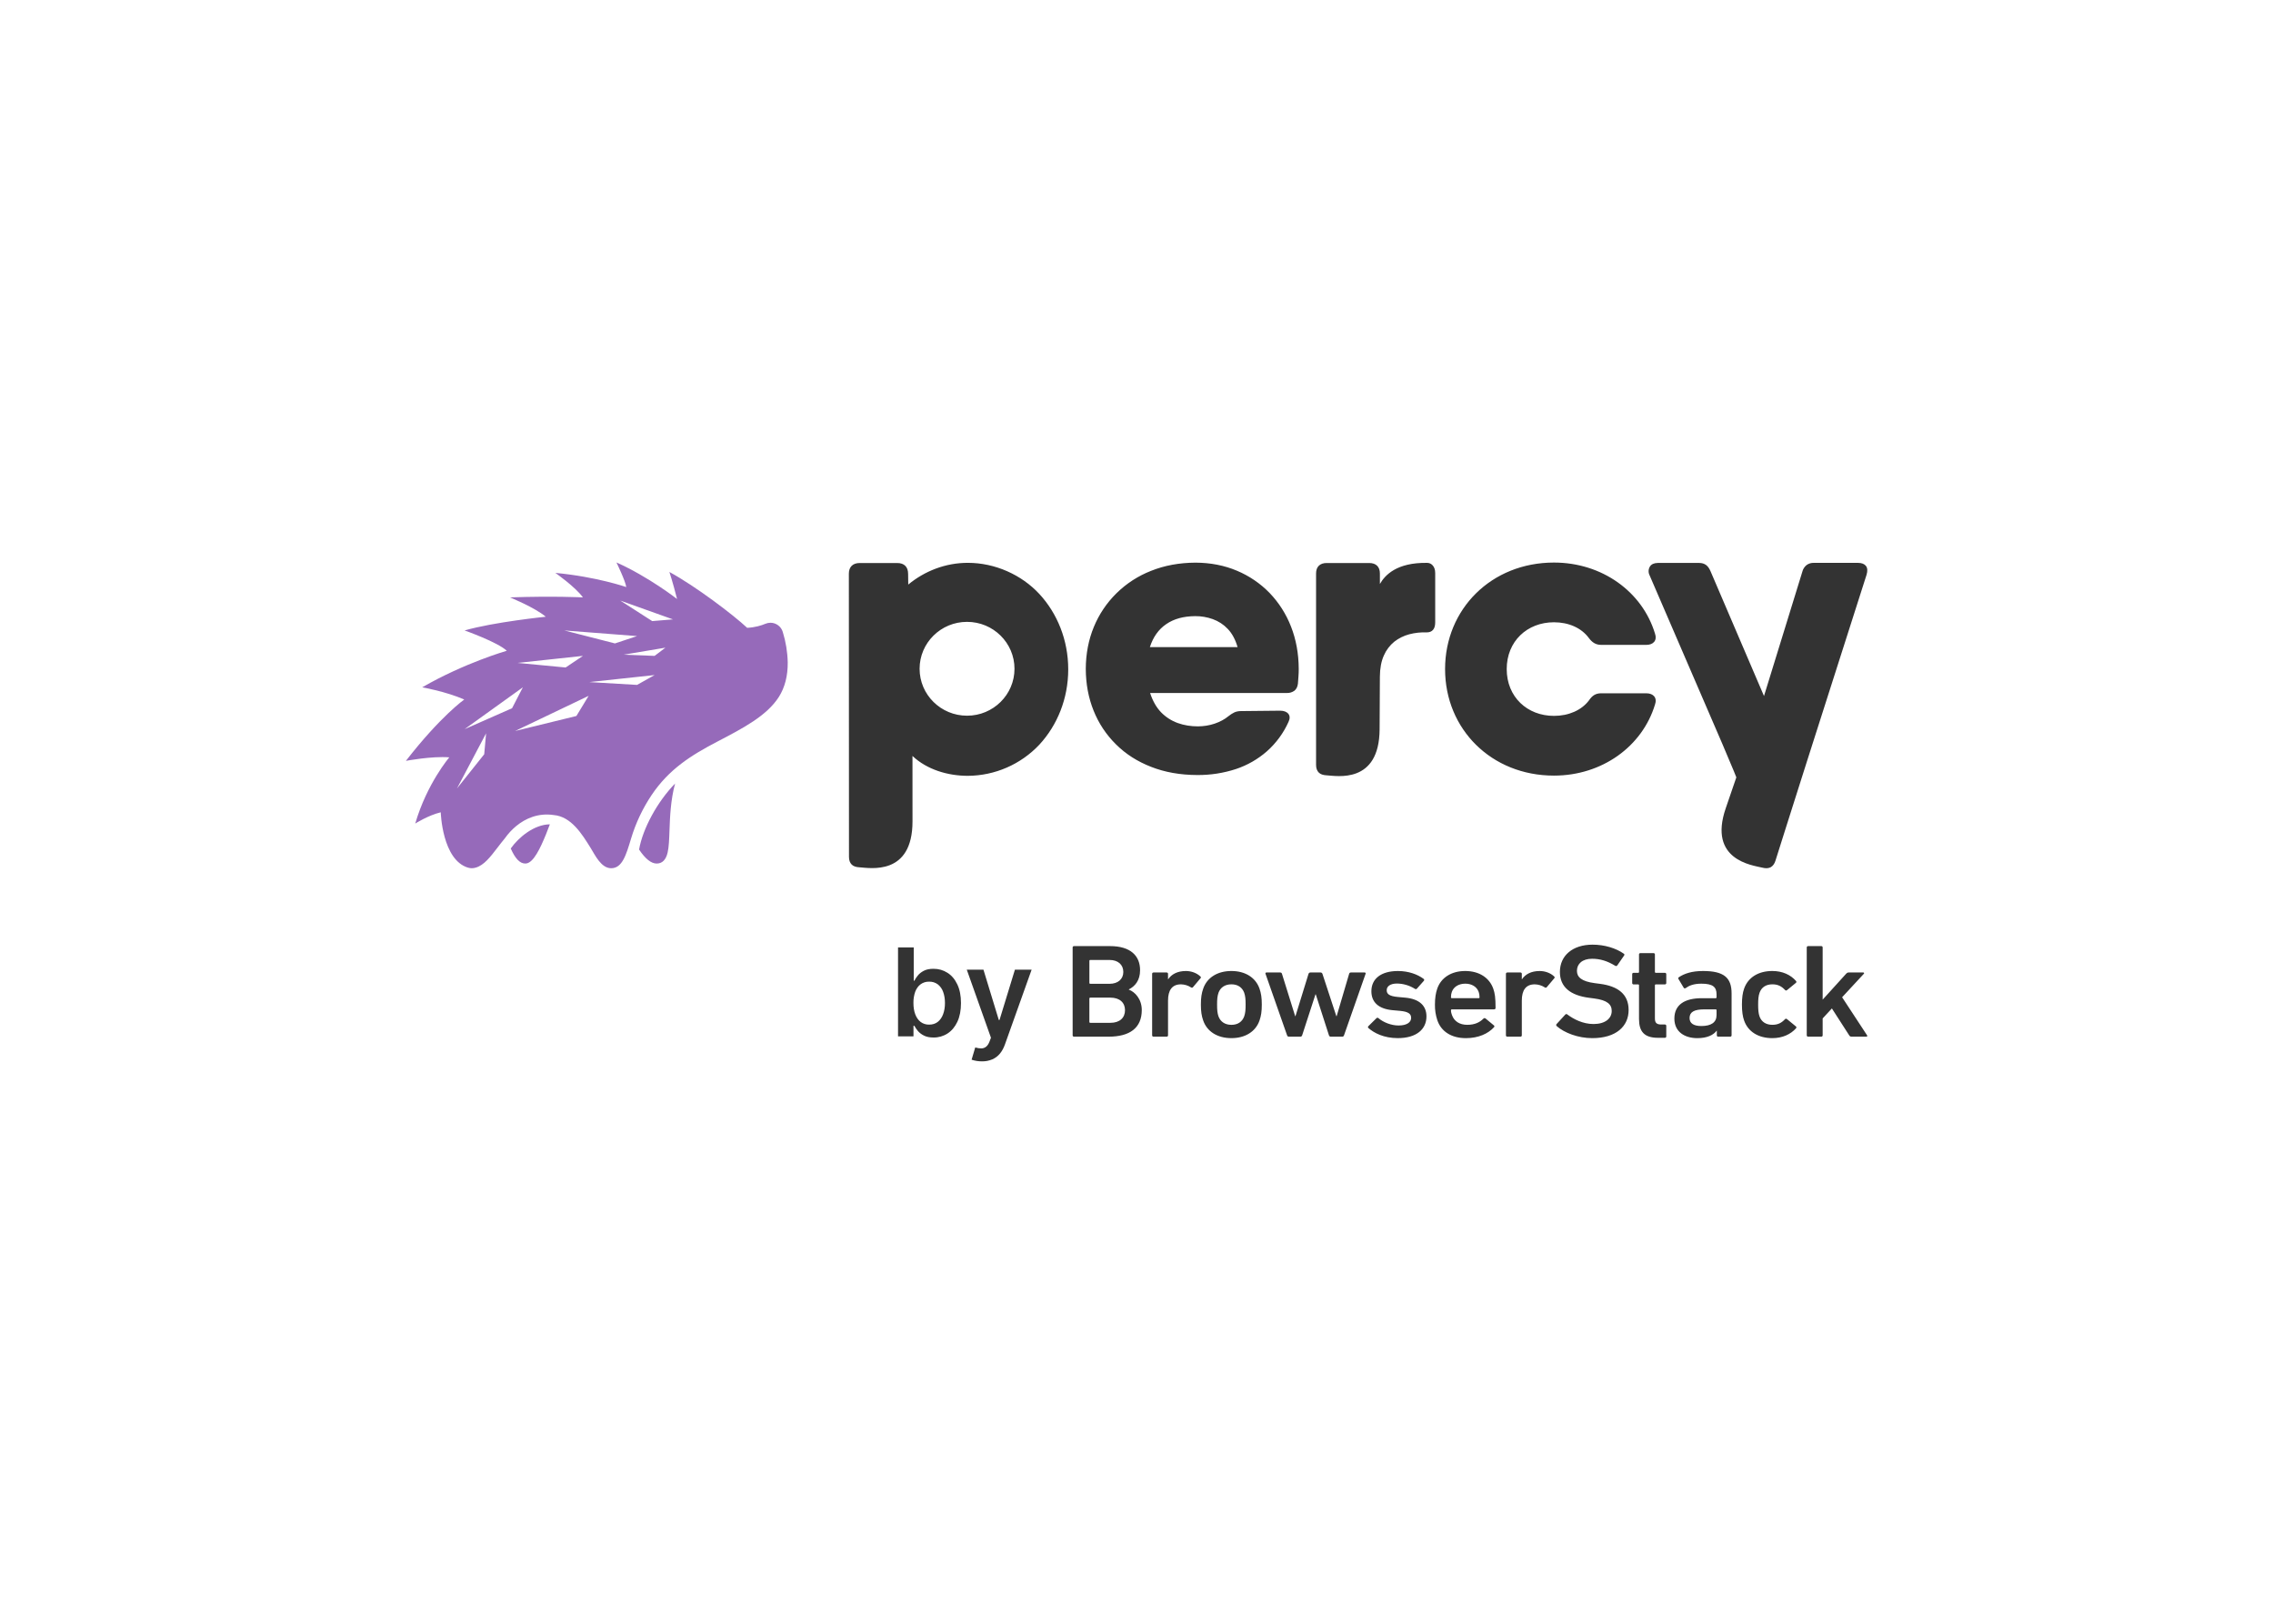 <svg clip-rule="evenodd" fill-rule="evenodd" stroke-linejoin="round" stroke-miterlimit="2" viewBox="0 0 560 400" xmlns="http://www.w3.org/2000/svg"><g transform="matrix(3.765 0 0 3.765 100 138.557)"><path d="m24.662 4.548c.2.645.309 1.315.324 1.99.009.88-.187 1.64-.58 2.26-.788 1.238-2.358 2.055-4.018 2.92-1.734.902-3.18 1.818-4.31 3.502-.587.877-1.039 1.836-1.343 2.846-.322 1.071-.577 1.941-1.301 1.941-.656 0-1.047-.846-1.343-1.323-.569-.919-1.276-2.061-2.421-2.157-1.018-.151-1.853.226-2.456.724-.278.231-.525.498-.734.794-.17.204-.33.411-.485.614-.475.619-.885 1.154-1.426 1.309-.089.026-.176.039-.259.039-.079 0-.158-.012-.233-.036l-.001.002c-1.707-.501-1.795-3.625-1.795-3.625-.821.196-1.669.736-1.669.736.765-2.62 2.229-4.332 2.229-4.332-1.156-.091-2.841.23-2.841.23 2.281-2.937 3.819-4.013 3.819-4.013-1.208-.529-2.751-.799-2.751-.799 2.778-1.605 5.534-2.391 5.534-2.391-.6-.567-2.761-1.33-2.761-1.33 1.918-.552 5.312-.897 5.312-.897-.718-.606-2.343-1.266-2.343-1.266 2.86-.098 4.775 0 4.775 0-.506-.695-1.806-1.603-1.806-1.603 2.709.255 4.641.927 4.641.927-.049-.393-.642-1.61-.642-1.61 2.106.938 3.966 2.392 3.966 2.392-.291-1.153-.503-1.77-.503-1.77 1.729.941 4.198 2.817 5.09 3.655.518-.024.933-.154 1.198-.266.103-.043.214-.066.326-.066.371 0 .701.247.807.603zm-12.704 4.18-4.813 2.3 4.012-.982zm-6.71 2.452-1.906 3.608 1.783-2.238zm10.871-7.343 1.357-.112-3.45-1.231zm-4.534 2.276-4.275.46 3.142.3zm3.54 1.899 1.15-.644-4.275.46zm-4.759-3.563 3.314.849 1.446-.48zm5.909 1.664.707-.537-2.737.46zm-9.328 3.425.706-1.368-3.812 2.738zm9.451 10.162c-.353-.006-.729-.306-1.14-.915.242-1.378 1.202-3.138 2.356-4.319-.295 1.097-.334 2.199-.366 3.083-.02.572-.038 1.066-.12 1.425-.11.482-.352.726-.718.726zm-9.537-.984c.51-.725 1.52-1.57 2.56-1.582-.079.214-.168.445-.262.675-.364.889-.799 1.809-1.269 1.884-.028.004-.056.006-.084.006-.346 0-.655-.322-.945-.983z" fill="#966aba"/><path d="m89.619 19.519c-.065.202-.168.343-.311.422l-.041.02c-.155.064-.321.055-.516.007-.63-.155-3.553-.483-2.384-3.887l.693-2.02-.157-.392-.76-1.801-4.76-11.029c-.094-.185-.083-.405.028-.58.097-.147.267-.222.508-.227h2.709c.185 0 .343.05.464.144.121.093.21.237.286.413l3.492 8.151 2.507-8.128c.041-.173.139-.328.277-.44.137-.1.304-.151.473-.145h2.892c.245 0 .42.07.522.2.103.134.116.329.04.58l-3.889 12.172-1.5 4.724zm-11.403-10.958h2.956c.457 0 .726.29.565.74-.834 2.745-3.468 4.646-6.613 4.646-4.086 0-7.123-3.036-7.123-6.97s3.037-6.97 7.123-6.97c3.145 0 5.78 1.9 6.613 4.646.16.45-.108.74-.565.74h-2.956c-.35 0-.592-.159-.807-.449-.484-.66-1.317-1.03-2.285-1.03-1.747 0-3.09 1.241-3.09 3.063s1.343 3.062 3.09 3.062c.968 0 1.801-.37 2.285-1.003.215-.317.43-.475.807-.475zm-14.481-7.84.001.688c.333-.582 1.096-1.409 3.087-1.382.144.001.26.055.346.143.126.127.186.3.186.524v3.226c0 .219-.047.383-.144.492-.093.11-.232.164-.413.164-.383-.015-.766.027-1.137.123-.362.096-.692.26-.98.483-.298.243-.533.554-.686.907-.17.379-.257.839-.26 1.386l-.018 3.441c-.02 3.594-2.81 3.05-3.462 3.013-.222-.012-.395-.06-.515-.178-.121-.118-.181-.287-.181-.506v-12.524c0-.219.06-.388.18-.506.122-.119.293-.178.516-.178h2.784c.222 0 .395.06.515.178.121.118.181.287.181.506zm-12.063-.708c.982.005 1.884.18 2.706.527.804.336 1.532.831 2.14 1.456.608.634 1.085 1.383 1.402 2.202.33.842.5 1.763.504 2.763 0 .172-.004.338-.018.496-.009.162-.022.32-.035.478-.027.21-.108.364-.233.46-.142.102-.315.153-.49.146h-8.95c.169.517.406.938.718 1.263.313.32.68.553 1.09.702.415.149.857.219 1.327.219.379-.004.745-.061 1.094-.18.343-.118.642-.276.888-.478.13-.105.26-.189.384-.25.13-.061.277-.092.447-.092l2.572-.026c.246.004.424.074.532.21.102.136.107.312.004.527-.329.731-.808 1.384-1.407 1.916-.594.521-1.286.918-2.036 1.167-.817.266-1.672.398-2.532.39-1.117-.004-2.122-.184-3.014-.535-.898-.35-1.662-.837-2.296-1.469-.636-.625-1.134-1.375-1.465-2.202-.34-.842-.51-1.755-.514-2.741.005-.987.18-1.9.527-2.742.339-.826.842-1.575 1.479-2.202.649-.639 1.421-1.139 2.269-1.47.875-.35 1.844-.53 2.907-.535zm-1.917 4.022c-.504.342-.861.847-1.071 1.505h5.739c-.144-.496-.358-.895-.644-1.193-.272-.288-.609-.507-.982-.64-.369-.132-.76-.198-1.152-.194-.755.005-1.389.176-1.89.522zm-16.882-2.588c.538-.445 1.145-.797 1.799-1.042.671-.25 1.38-.38 2.1-.38 1.778 0 3.517.78 4.684 2.043 1.164 1.261 1.885 3.003 1.885 4.925s-.72 3.663-1.885 4.924c-1.215 1.295-2.91 2.034-4.685 2.044-1.303 0-2.67-.402-3.622-1.3l.002 4.275c.003 3.594-2.81 3.05-3.461 3.012-.222-.012-.395-.06-.515-.177-.12-.119-.181-.288-.181-.506l-.008-18.526c0-.223.062-.398.186-.52s.301-.182.53-.182h2.445c.228 0 .406.06.53.182s.183.296.186.52zm6.952 5.51c0-1.695-1.39-3.07-3.105-3.07s-3.105 1.375-3.105 3.07 1.39 3.07 3.105 3.07 3.105-1.375 3.105-3.07zm-7.621 24.05v-5.819h1.028v2.177h.043c.053-.106.128-.22.224-.338.097-.122.227-.225.392-.31.165-.087.375-.13.63-.13.338 0 .642.085.913.258.273.17.488.423.647.758.161.333.242.743.242 1.227 0 .48-.079.887-.236 1.222s-.371.591-.642.767c-.274.177-.594.269-.92.264-.25 0-.458-.041-.622-.125-.151-.073-.287-.175-.398-.3-.088-.105-.165-.218-.23-.339h-.06v.688zm1.008-2.182c0 .282.04.53.12.741.08.212.197.378.349.497.16.12.357.182.557.177.227 0 .417-.061.57-.182.154-.123.27-.291.347-.503.08-.214.12-.457.12-.73 0-.271-.04-.512-.117-.722-.066-.194-.186-.365-.346-.494-.165-.124-.368-.187-.574-.18-.201-.006-.398.055-.56.174-.153.116-.27.278-.35.486-.082.236-.121.486-.116.736zm4.477 3.818c-.228.001-.455-.036-.671-.108l.238-.801c.15.043.283.064.4.062.113 0 .222-.039.31-.11.091-.07.168-.188.23-.353l.089-.235-1.583-4.455h1.091l1.006 3.295h.045l1.009-3.295h1.093l-1.746 4.892c-.081.231-.189.429-.323.594-.135.166-.3.293-.495.38-.219.094-.456.14-.693.134zm49.878-2.678c-.093-.262-.14-.593-.14-1.037 0-.445.047-.776.14-1.037.26-.75.948-1.16 1.849-1.16.669 0 1.199.253 1.551.654.029.035.037.088-.009.122l-.585.48c-.047.035-.093.026-.13-.018-.223-.235-.455-.366-.827-.366-.4 0-.706.183-.836.55-.075.209-.093.453-.093.775s.018.575.093.784c.13.357.437.54.836.54.372 0 .604-.13.827-.365.037-.044.083-.044.13-.01l.585.48c.046.035.038.078.01.122-.353.392-.883.645-1.552.645-.9 0-1.589-.409-1.849-1.159zm7.028 1.063c-.065 0-.112-.026-.149-.087l-1.133-1.76-.604.653v1.107c0 .052-.037.087-.093.087h-.855c-.055 0-.093-.035-.093-.087v-5.752c0-.052.038-.087.093-.087h.855c.056 0 .093.035.093.087v3.416l1.533-1.69c.056-.061.102-.087.176-.087h.948c.056 0 .074.052.037.087l-1.421 1.534 1.635 2.492c.028.035.01.087-.047.087zm-50.965-5.839c0-.052.037-.087.092-.087h2.351c1.338 0 1.97.628 1.97 1.578 0 .67-.335 1.054-.734 1.254v.018c.39.14.845.61.845 1.333 0 1.177-.79 1.743-2.174 1.743h-2.258c-.055 0-.092-.035-.092-.087zm1.151 4.933h1.319c.613 0 .957-.331.957-.828 0-.488-.344-.82-.957-.82h-1.32c-.036 0-.055.018-.055.053v1.542c0 .035.019.053.056.053zm1.264-2.553c.558 0 .901-.314.901-.776 0-.47-.343-.784-.9-.784h-1.264c-.037 0-.056.017-.056.052v1.455c0 .035.019.053.056.053zm2.88 3.459c-.056 0-.093-.035-.093-.087v-4.026c0-.052.037-.087.093-.087h.855c.055 0 .092.035.092.087v.357h.01c.213-.322.594-.54 1.161-.54.353 0 .706.13.938.349.047.043.056.078.019.121l-.493.584c-.037.044-.083.053-.13.018-.197-.126-.426-.196-.66-.2-.584 0-.845.391-.845 1.062v2.275c0 .052-.037.087-.093.087zm3.247-1.063c-.103-.296-.15-.575-.15-1.037s.047-.74.15-1.037c.25-.732.938-1.16 1.848-1.16.901 0 1.589.428 1.84 1.16.102.296.148.575.148 1.037s-.046.74-.148 1.037c-.251.732-.939 1.159-1.84 1.159-.91 0-1.597-.426-1.848-1.159zm2.684-.262c.075-.218.093-.418.093-.775s-.018-.55-.093-.776c-.13-.348-.418-.549-.836-.549s-.715.2-.845.55c-.075.226-.093.418-.093.775s.018.557.093.775c.13.349.427.55.845.55s.706-.201.836-.55zm5.659 1.325c-.056 0-.093-.035-.112-.087l-.864-2.684h-.018l-.873 2.684c-.02.052-.056.087-.112.087h-.762c-.056 0-.093-.035-.111-.087l-1.412-4.026c-.02-.052.009-.087.065-.087h.892c.065 0 .102.026.12.087l.864 2.771h.019l.855-2.771c.017-.052.066-.087.12-.087h.67c.055 0 .102.035.12.087l.91 2.771h.02l.817-2.771c.018-.061.055-.087.12-.087h.892c.056 0 .084.035.065.087l-1.412 4.026c-.018.052-.056.087-.111.087zm2.468-.566c-.017-.016-.028-.038-.028-.061s.01-.046.028-.061l.53-.523c.036-.035.094-.035.13 0 .325.279.846.479 1.31.479.548 0 .827-.21.827-.497 0-.252-.158-.41-.743-.462l-.483-.043c-.91-.087-1.375-.523-1.375-1.238 0-.81.622-1.324 1.737-1.324.697 0 1.282.218 1.682.514.046.035.046.087.018.122l-.455.514c-.037.044-.084.044-.13.018-.351-.221-.755-.342-1.17-.349-.447 0-.679.183-.679.436 0 .244.158.392.734.444l.483.044c.938.087 1.384.54 1.384 1.228 0 .837-.65 1.42-1.876 1.42-.92 0-1.553-.338-1.924-.661zm4.513-.506c-.111-.331-.164-.679-.158-1.028 0-.436.056-.767.149-1.037.25-.732.938-1.16 1.83-1.16.92 0 1.588.445 1.839 1.16.103.296.149.584.149 1.263 0 .053-.037.087-.102.087h-2.76c-.037 0-.056.018-.056.053 0 .122.029.226.066.322.148.41.501.636 1.003.636.501 0 .827-.174 1.05-.4.046-.044.093-.053.14-.018l.547.453c.047.035.047.079.01.122-.381.419-1.013.715-1.84.715-.947 0-1.617-.436-1.867-1.168zm2.704-1.856c-.121-.34-.456-.54-.874-.54-.427 0-.762.2-.883.54-.037.104-.056.21-.056.357 0 .035.02.053.056.053h1.757c.037 0 .056-.018.056-.053 0-.148-.019-.253-.056-.357zm1.876 2.928c-.056 0-.093-.035-.093-.087v-4.026c0-.052.037-.087.093-.087h.854c.056 0 .093.035.093.087v.357h.01c.213-.322.594-.54 1.16-.54.354 0 .707.13.939.349.046.043.055.078.019.121l-.493.584c-.037.044-.083.053-.13.018-.197-.126-.426-.196-.66-.2-.585 0-.845.391-.845 1.062v2.275c0 .052-.037.087-.093.087zm3.234-.688c-.037-.035-.055-.088-.018-.131l.576-.628c.016-.021.042-.033.069-.033.023 0 .045.009.061.025.409.305 1.013.627 1.719.627.752 0 1.189-.357 1.189-.854 0-.427-.279-.706-1.152-.819l-.334-.044c-1.217-.156-1.905-.705-1.905-1.69 0-1.072.836-1.786 2.137-1.786.79 0 1.542.235 2.044.592.046.035.056.07.018.122l-.445.645c-.038.044-.084.052-.13.026-.511-.314-.986-.462-1.515-.462-.641 0-.994.332-.994.793 0 .41.306.689 1.161.802l.335.044c1.216.156 1.886.697 1.886 1.716 0 1.055-.808 1.839-2.379 1.839-.929 0-1.83-.349-2.323-.784zm6.627.762c-.902 0-1.245-.41-1.245-1.229v-2.213c0-.035-.019-.052-.056-.052h-.298c-.055 0-.092-.035-.092-.088v-.583c0-.053.037-.087.092-.087h.298c.037 0 .056-.018.056-.053v-1.15c0-.052.037-.087.092-.087h.855c.056 0 .093.035.093.087v1.15c0 .035.019.053.056.053h.595c.055 0 .093.034.093.087v.583c0 .053-.038.088-.093.088h-.595c-.037 0-.056.017-.056.052v2.179c0 .296.13.392.418.392h.233c.055 0 .093.034.093.087v.697c0 .052-.038.087-.093.087zm3.939-.074c-.055 0-.092-.035-.092-.087v-.305h-.01c-.213.287-.631.488-1.263.488-.817 0-1.505-.401-1.505-1.281 0-.915.688-1.333 1.793-1.333h.91c.038 0 .057-.018.057-.053v-.2c0-.48-.242-.697-.995-.697-.502 0-.808.13-1.022.287-.046.035-.102.026-.13-.017l-.344-.575c-.027-.044-.018-.087.02-.114.361-.243.854-.41 1.588-.41 1.365 0 1.867.436 1.867 1.465v2.745c0 .052-.037.087-.093.087zm-.11-1.412v-.322c0-.035-.02-.053-.056-.053h-.743c-.67 0-.967.175-.967.567 0 .349.27.523.771.523.641 0 .995-.235.995-.715z" fill="#333"/></g></svg>